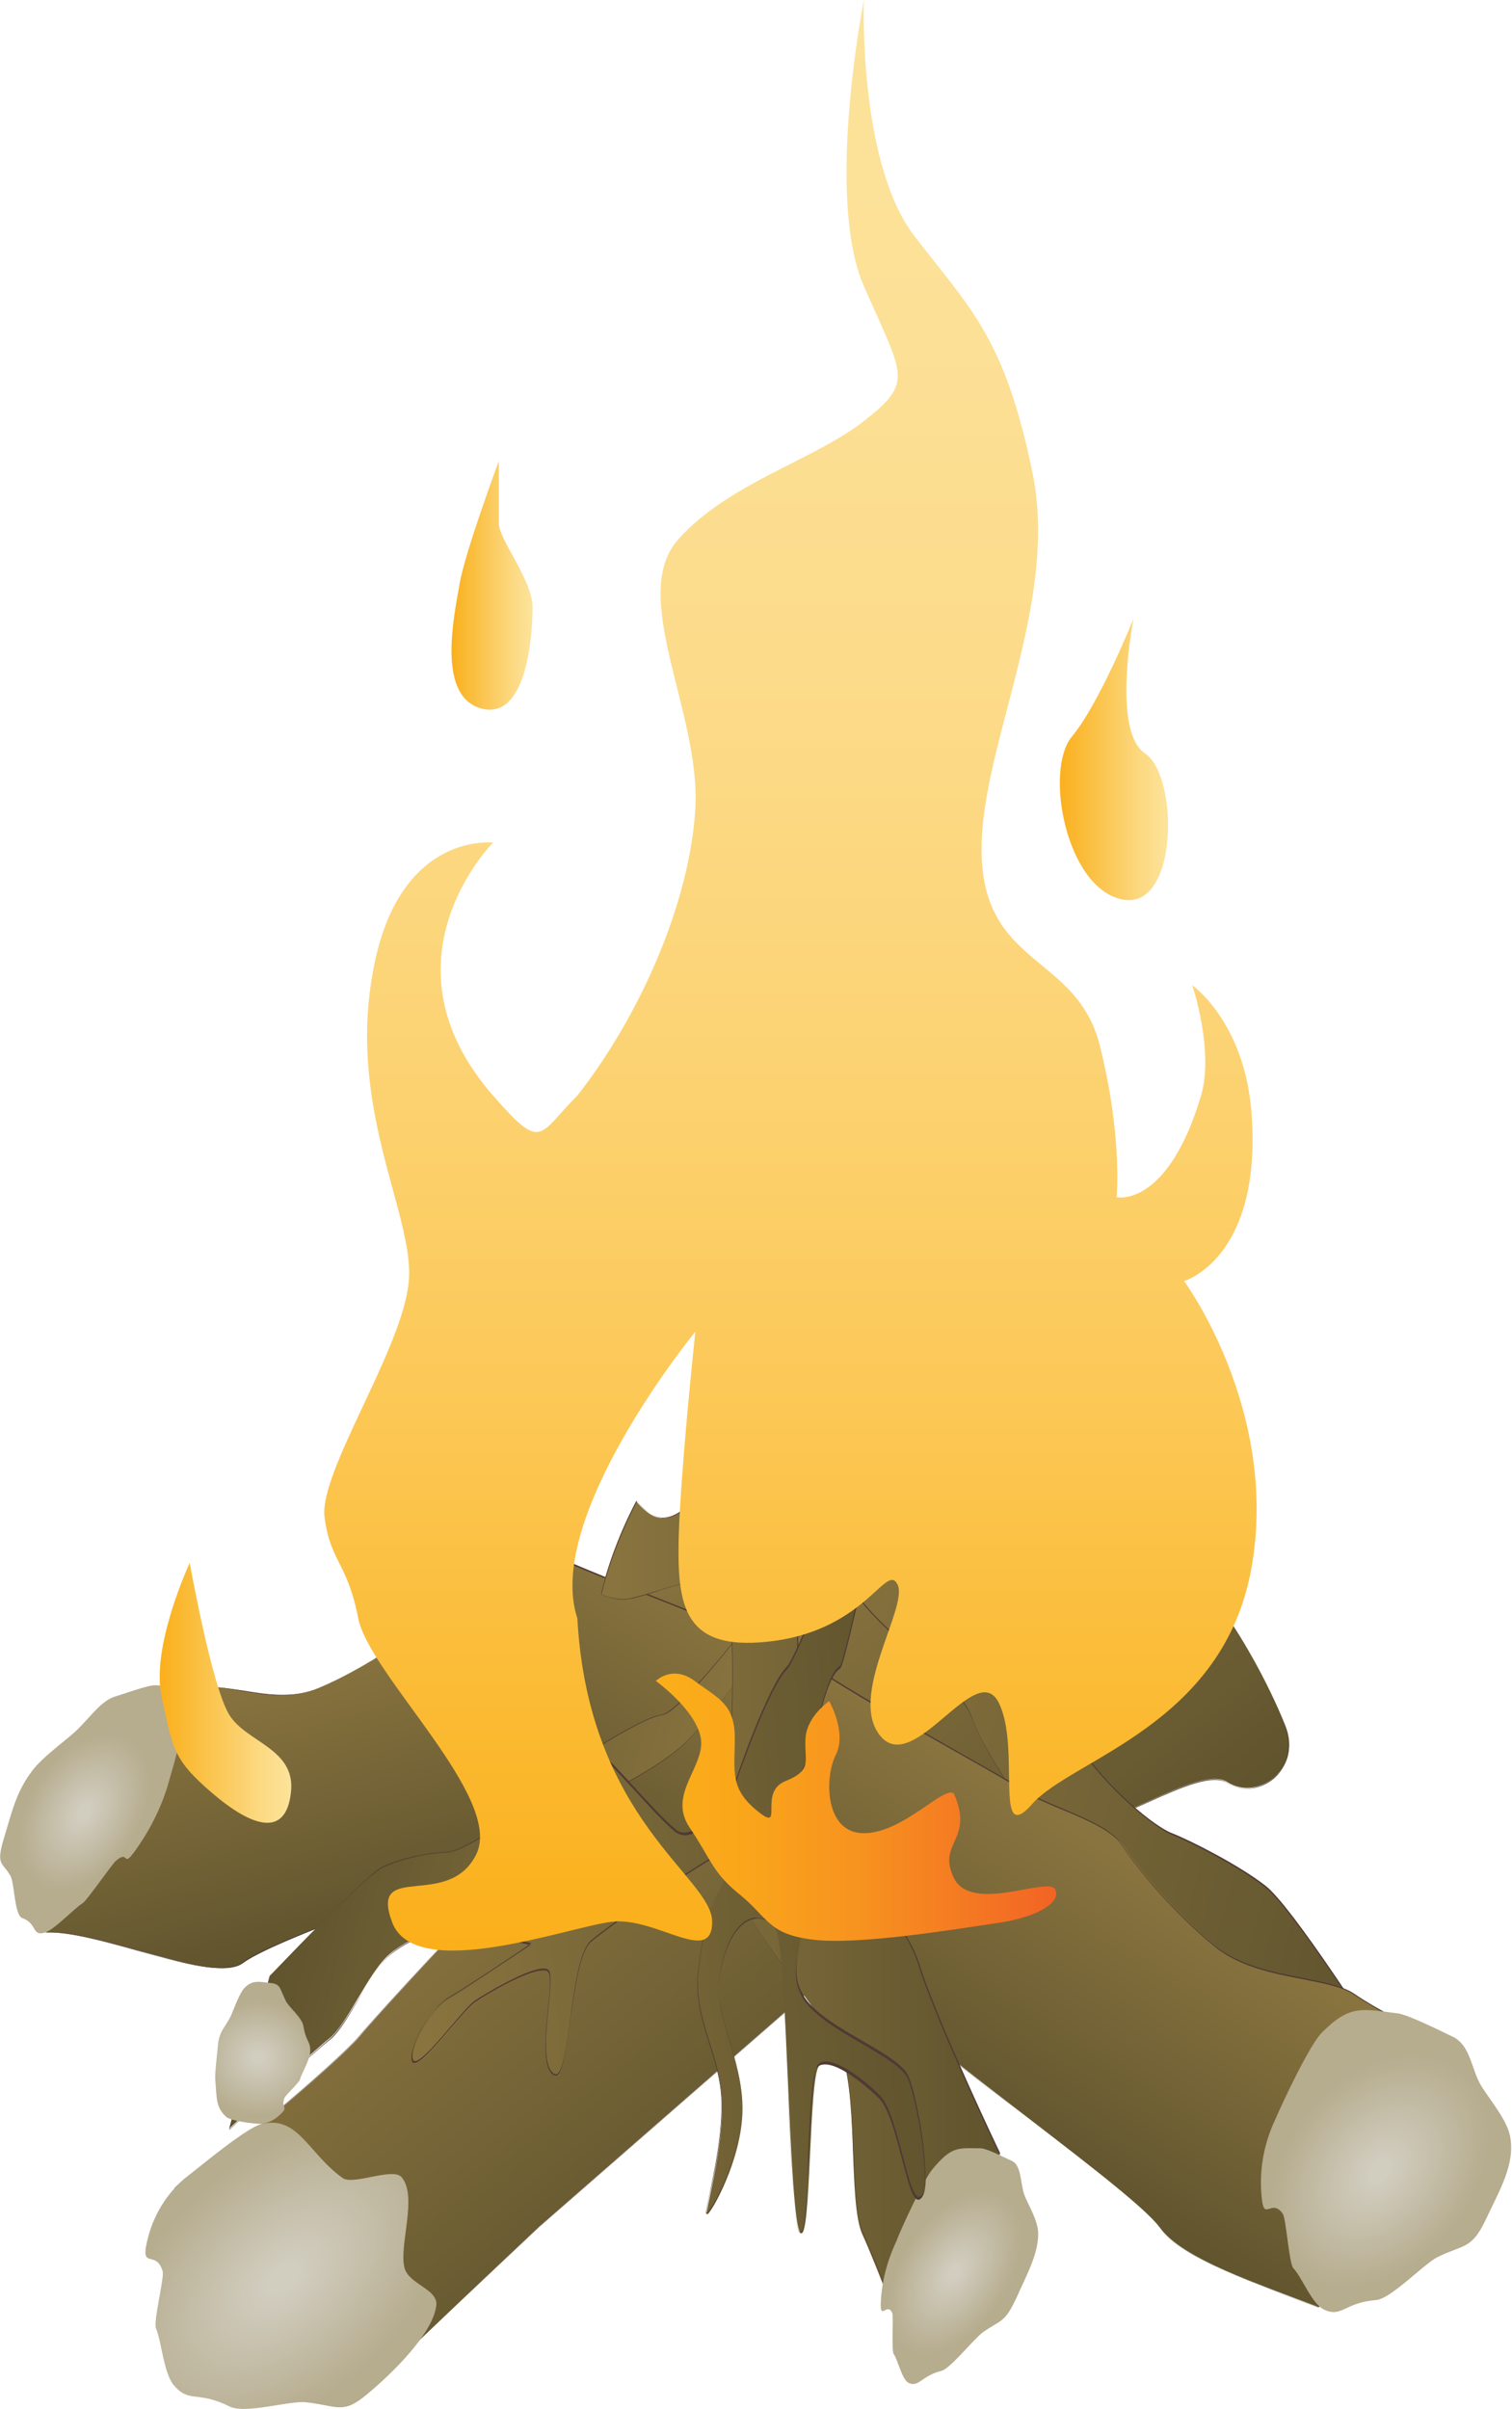 
        <svg xmlns:rdf="http://www.w3.org/1999/02/22-rdf-syntax-ns#" xmlns="http://www.w3.org/2000/svg" xmlns:cc="http://creativecommons.org/ns#" xmlns:xlink="http://www.w3.org/1999/xlink" xmlns:dc="http://purl.org/dc/elements/1.1/" x="0px" y="0px" width="314" height="500" viewBox="0 0 314 500" xml:space="preserve">
            <title>Campfire</title>
            <desc xmlns:ian_image_library="https://ian.umces.edu/media-library/">
                <ian_image_library:title>Campfire</ian_image_library:title>
                <ian_image_library:descr>Illustration of campfire</ian_image_library:descr>
                <ian_image_library:scene>
                    <ian_image_library:contains>recreation, outdoors, campfire, flames, burning, wood, campsite, fire, ring, bonfire</ian_image_library:contains>
                    <ian_image_library:when>2004-05-20</ian_image_library:when>
                </ian_image_library:scene>
            </desc>
            
<g id="ian_symbols_c9f4a2a3402b3964fd4d8073243d115c">
	<g>
			<linearGradient id="ian_symbols_d278129690e50b348536863b9a6af678" gradientUnits="userSpaceOnUse" x1="648.08" y1="-1671.906" x2="973.363" y2="-1671.906" gradientTransform="matrix(-4.800000e-03 -0.188 -0.162 4.290000e-02 -158.624 585.586)">
			<stop  offset="0" style="stop-color:#60542E"/>
			<stop  offset="0.966" style="stop-color:#89743F"/>
		</linearGradient>
		<path fill="url(#ian_symbols_d278129690e50b348536863b9a6af678)" d="M206.2,339.7c-0.1,6.8-2.1,14.9-6.3,18.3c-4.3,3.5-15.8-0.1-24.1,1.8c-12,2.8-40.6,5.8-54.1,16
			s-63,25.4-71.3,31.7c-6,4.4-29.9-7-40.8-6.4c-3.3-20.3,12.3-31.8,23.4-48.4c3.2-0.7,6.3-1.4,8.5-2.1c5.7-1.8,15.5,3.7,24.6-0.2
			c9-3.8,18.1-10,22.1-13.3c3.9-3.3,14.2-2.4,18.1-3.7c3.8-1.3,31.7-6.8,40.4-9.7c8.7-3,41.8-3.3,50.1-4.9c1-0.2-0.6-1,3.3-0.8
			C203.7,318.2,206.2,333.1,206.2,339.7L206.2,339.7z"/>
		<path fill="#503A34" d="M46,408.5c-1.2,0-2.7-0.1-4.4-0.4c-3.8-0.6-8.5-2-13-3.2c-7.1-2-14.4-4-19.1-3.8l0,0l0,0
			c-0.6-3.7-0.6-7.2,0-10.6c0.5-3.1,1.5-6.1,3.1-9.3c2.9-5.9,7.1-11.2,11.6-16.8c3-3.7,6-7.5,8.8-11.7l0,0l0,0
			c3.7-0.8,6.6-1.5,8.5-2.1c2.4-0.8,5.4-0.2,9,0.3c4.9,0.8,10.3,1.7,15.6-0.5c9.1-3.9,18.2-10.1,22.1-13.3c2.5-2.1,7.5-2.5,11.8-2.9
			c2.5-0.2,4.8-0.4,6.2-0.9c1.6-0.5,7.3-1.8,14-3.3c9.5-2.1,21.3-4.7,26.4-6.4c5.2-1.8,19.1-2.6,31.4-3.3c8.3-0.5,15.4-0.9,18.8-1.6
			c0.3-0.1,0.3-0.2,0.4-0.3c0.1-0.3,0.2-0.6,1.9-0.6c0.3,0,0.6,0,0.9,0c3.9,0.2,6.4,15.2,6.3,21.7l0,0v0.1c0,3.6-0.6,7.3-1.6,10.4
			c-1.1,3.6-2.8,6.3-4.7,7.9c-2.4,1.9-7.1,1.7-12.1,1.4c-4.1-0.2-8.4-0.5-12,0.4c-2.6,0.6-6,1.2-9.9,1.9c-6.8,1.2-15.3,2.8-23.3,5
			c-9.4,2.6-16.2,5.5-20.9,9.1c-7.6,5.7-26.5,13-43.1,19.5c-13.2,5.1-24.5,9.5-28.2,12.2C49.3,408.2,47.9,408.5,46,408.5z M10.3,401
			c4.8,0,11.6,1.9,18.3,3.8c4.5,1.3,9.2,2.6,13,3.2c4.3,0.7,7.1,0.5,8.6-0.6c3.7-2.8,15-7.1,28.2-12.2c16.6-6.4,35.5-13.7,43.1-19.4
			c4.7-3.5,11.5-6.5,20.9-9.1c8-2.2,16.5-3.7,23.3-5c3.9-0.7,7.3-1.3,9.9-1.9c3.7-0.8,7.9-0.6,12-0.4c5,0.3,9.7,0.5,12.1-1.4
			c2-1.6,3.6-4.3,4.7-7.9c1-3.1,1.5-6.8,1.6-10.3l0,0v-0.1c0-3.6-0.7-9-1.7-13.3c-1.3-5.4-2.9-8.4-4.6-8.4c-0.4,0-0.7,0-0.9,0
			c-1.7,0-1.8,0.3-1.9,0.5c-0.1,0.1-0.1,0.3-0.4,0.3c-3.4,0.6-10.5,1.1-18.8,1.6c-12.3,0.7-26.1,1.6-31.4,3.3
			c-5.1,1.7-16.9,4.3-26.4,6.4c-6.6,1.5-12.4,2.7-13.9,3.3c-1.4,0.5-3.8,0.7-6.2,0.9c-4.4,0.4-9.3,0.8-11.8,2.9
			c-3.9,3.2-13,9.4-22.1,13.3c-5.3,2.2-10.8,1.3-15.6,0.5c-3.5-0.6-6.6-1.1-8.9-0.3c-1.9,0.6-4.8,1.3-8.5,2.1
			c-2.8,4.1-5.8,8-8.8,11.6c-4.5,5.6-8.7,11-11.6,16.8c-1.5,3.1-2.5,6.2-3,9.3c-0.6,3.4-0.6,6.9,0,10.6C9.7,401,10,401,10.3,401z"/>
	</g>
	<g>
			<linearGradient id="ian_symbols_ff55840ae515c6a4d937142f757bb9c4" gradientUnits="userSpaceOnUse" x1="-433.687" y1="2090.363" x2="63.959" y2="2090.363" gradientTransform="matrix(-0.126 -0.155 0.155 -0.126 -197.81 632.791)">
			<stop  offset="0" style="stop-color:#60542E"/>
			<stop  offset="0.966" style="stop-color:#89743F"/>
		</linearGradient>
		<path fill="url(#ian_symbols_ff55840ae515c6a4d937142f757bb9c4)" d="M79.2,461.1c-8.5,6.8-3.2,30.6-18.5,29c2,5.3,15-0.2,18.3,3.3l33-31.3c0,0,60.3-52.6,70.7-61.6
			c10.4-9,26.7-23.1,36.7-21.2c10.1,1.9,29.3-13.4,35.5-9.4c6.2,4,15.7-2.7,12-11.8c-3.7-9.2-9.3-19-14-25.3
			c-4.8-6.2-12.4-8.7-18.7-15c-6.2-6.3-2.3-17.3-7.2-22.2c-4.9-4.8-12.6-6.3-19.6-6.4c-7-0.1-10.7,15.1-14.3,23.1
			c-3.7,8-44.2,42.7-54.9,47.4c-10.7,4.7-59,57.5-63.7,63.2c-4.1,4.9-31.2,28.1-38.2,31.3c-0.5,0.2,7.5-7.1,14.3-8.7
			C61.6,453.7,80.4,449.3,79.2,461.1L79.2,461.1z"/>
		<path fill="#503A34" d="M78.9,493.4L78.9,493.4c-1.5-1.6-4.9-1.3-8.5-1.1c-4.3,0.3-8.7,0.6-9.8-2.3l0,0l0,0c2.2,0.2,4,0,5.6-0.8
			c1.4-0.7,2.5-1.8,3.5-3.4c1.8-2.9,2.7-7.1,3.6-11.1c1.2-5.4,2.4-10.9,5.8-13.6l0,0c0.3-3.2-0.8-5.4-3.4-6.9
			c-2.4-1.4-5.9-2.1-9.6-2.9c-5.2-1.1-11.1-2.3-15.7-5.7c-1.1,0.3-2.2,0.7-3.3,1.2c-5.1,3.9-9,6.6-10.9,7.5l0,0l0,0l0,0
			c0-0.1,2-2,4.7-3.9c1.7-1.2,3.9-2.6,6.2-3.7c2.8-2.1,5.9-4.7,9.3-7.5c8.4-7,16-13.9,18-16.3c2.2-2.6,15.2-17,29.6-32
			c12.4-12.9,28.4-28.7,34.1-31.2c4-1.8,14.9-9.4,30.1-22.5c6.1-5.3,11.9-10.5,16.2-14.8c4.8-4.7,7.8-8.2,8.6-10.1
			c0.8-1.8,1.7-4,2.5-6.4c3-7.9,6.3-16.8,11.7-16.8h0.1c3.9,0.1,7.5,0.6,10.6,1.5c3.7,1.1,6.7,2.8,9,5c2.3,2.3,2.6,5.9,3,9.8
			c0.4,4.4,0.9,9,4.2,12.4c2.9,2.9,6,5,9.1,7c3.6,2.4,7.1,4.7,9.6,8.1c5,6.6,10.4,16.5,14,25.3c0.9,2.2,1.1,4.4,0.6,6.4
			c-0.5,1.8-1.5,3.4-2.9,4.6c-2.9,2.4-6.7,2.7-9.6,0.9c-3.1-2-9.6,0.9-16.5,4c-6,2.7-12.3,5.5-17.1,5.5c-0.7,0-1.3-0.1-1.9-0.2
			c-2.3-0.5-5.2-0.1-8.5,1.2c-2.8,1.1-6.1,2.9-9.7,5.3c-6.6,4.4-13.2,10.1-18.5,14.7l0,0c-10.3,8.9-70.1,61.1-70.7,61.6L78.9,493.4z
			 M74.3,492.1c2,0,3.7,0.3,4.7,1.3l33-31.3c0.6-0.5,60.5-52.7,70.7-61.6l0,0c5.3-4.6,11.9-10.3,18.5-14.7c3.6-2.4,6.9-4.2,9.7-5.3
			c3.3-1.3,6.2-1.7,8.5-1.2c0.6,0.1,1.2,0.2,1.9,0.2c4.8,0,11-2.8,17-5.5c6.9-3.1,13.4-6.1,16.5-4c2.9,1.9,6.7,1.5,9.6-0.9
			c1.5-1.2,2.5-2.8,2.9-4.6c0.5-2,0.3-4.2-0.6-6.4c-3.5-8.8-9-18.7-14-25.3c-2.6-3.4-6-5.6-9.6-8c-3-2-6.2-4.1-9.1-7
			c-3.3-3.4-3.7-8-4.2-12.4c-0.4-3.8-0.7-7.5-3-9.7c-2.3-2.2-5.3-3.9-9-5c-3.1-0.9-6.6-1.4-10.6-1.5h-0.1c-5.3,0-8.7,8.9-11.6,16.7
			c-0.9,2.3-1.7,4.5-2.5,6.4c-0.9,1.9-3.8,5.4-8.6,10.1c-4.3,4.3-10.1,9.5-16.2,14.8c-10.9,9.4-24.5,20-30.1,22.5
			c-5.7,2.5-21.7,18.4-34.1,31.2c-14.4,14.9-27.4,29.3-29.6,31.9c-2,2.4-9.6,9.3-18,16.3c-3.3,2.8-6.4,5.3-9.1,7.4
			c1.1-0.5,2.1-0.9,3.2-1.1l0,0l0,0c4.6,3.4,10.5,4.6,15.7,5.7c3.7,0.8,7.2,1.5,9.6,2.9c2.7,1.5,3.8,3.8,3.4,7l0,0l0,0
			c-3.4,2.7-4.6,8.3-5.7,13.6c-0.9,4-1.8,8.2-3.6,11.1c-1,1.6-2.1,2.7-3.5,3.4c-1.6,0.8-3.4,1.1-5.6,0.9c1.1,2.8,5.5,2.5,9.7,2.2
			C71.8,492.2,73.1,492.1,74.3,492.1z M36.2,454.2L36.2,454.2L36.2,454.2z M46.9,446.8c-5.3,2.5-10.3,6.9-10.7,7.4
			C38.2,453.3,42,450.7,46.9,446.8z"/>
	</g>
	<g>
			<linearGradient id="ian_symbols_4050ab50c244af3475f452608bac8570" gradientUnits="userSpaceOnUse" x1="2256.956" y1="-1657.258" x2="1431.566" y2="-1657.258" gradientTransform="matrix(0.177 4.670000e-02 -4.250000e-02 0.161 -176.286 554.788)">
			<stop  offset="0" style="stop-color:#60542E"/>
			<stop  offset="0.966" style="stop-color:#89743F"/>
		</linearGradient>
		<path fill="url(#ian_symbols_4050ab50c244af3475f452608bac8570)" d="M262.8,391.5c-5.6-4.4-15.7-9.5-19.4-10.9c-3.7-1.5-13.5-9.4-19.1-18.1
			c-5.6-8.7-28.4-29.5-34.5-32.3c-4.8-2.2-15.6-22.2-19.7-33.5c-2.9,0.8-5.5,2-7.9,3.7c6.1,13.1,12.4,26.5,16,31.1
			c7.5,9.7,21.3,17.9,23.6,25.1c2.4,7.1,17,29.1,22.3,30.5s19.6,10.8,24.3,16.5c4.8,5.7,4.6,16.4,8.8,21.2
			c4.1,4.7,21.5,27.4,21.5,27.4l7.5-28.5C286.2,423.8,268.4,395.9,262.8,391.5L262.8,391.5z"/>
		<path fill="#503A34" d="M278.7,452.3L278.7,452.3c-0.2-0.3-17.4-22.8-21.5-27.4c-2-2.3-3-6-4.1-9.9c-1.1-4.1-2.3-8.3-4.7-11.3
			c-2.2-2.6-6.6-6.3-11.9-9.9c-5.1-3.4-9.8-6-12.4-6.6c-1.2-0.3-3.1-1.8-5.4-4.4c-2-2.2-4.4-5.3-6.8-8.8c-4.7-6.8-8.9-13.9-10-17.4
			c-1.3-4-6.3-8.5-11.6-13.2c-4.3-3.8-8.7-7.7-12-12c-3.6-4.7-9.9-17.9-16-31.1l0,0l0,0c2.3-1.6,4.8-2.8,7.9-3.7l0,0l0,0
			c4,11.1,14.8,31.3,19.6,33.5c2.9,1.3,9.7,6.8,17.4,14c6.3,5.8,14.1,13.7,17.1,18.4c2.5,3.8,6.2,8,10.3,11.7
			c3.4,3.1,6.9,5.6,8.8,6.3c3.8,1.5,13.9,6.6,19.4,10.9l0,0l0,0c5.6,4.3,23.2,32,23.4,32.3l0,0l0,0L278.7,452.3z M162.2,300.5
			c6.1,13.2,12.4,26.4,16,31.1c3.3,4.3,7.7,8.2,12,12c5.3,4.7,10.3,9.1,11.7,13.2c1.2,3.5,5.3,10.6,10,17.4c2.4,3.5,4.8,6.5,6.8,8.7
			c2.3,2.6,4.1,4,5.4,4.3c2.5,0.6,7.3,3.2,12.4,6.6c5.3,3.6,9.8,7.3,11.9,9.9c2.5,3,3.6,7.2,4.7,11.3c1.1,3.9,2,7.6,4.1,9.9
			c4,4.6,20.6,26.3,21.4,27.4l7.5-28.4c-0.4-0.6-17.8-27.9-23.4-32.2l0,0c-5.5-4.3-15.6-9.4-19.4-10.9c-1.9-0.8-5.4-3.3-8.8-6.4
			c-4.1-3.7-7.8-7.9-10.3-11.7c-2-3.1-7.5-9.5-17.1-18.4c-7.7-7.2-14.6-12.6-17.4-13.9c-4.8-2.2-15.7-22.4-19.7-33.5
			C167,297.7,164.5,298.9,162.2,300.5z"/>
	</g>
	<g>
			<linearGradient id="ian_symbols_0dc8b07aa3cbe5640d8520bb1bcd6858" gradientUnits="userSpaceOnUse" x1="1684.147" y1="1293.876" x2="2012.911" y2="1293.876" gradientTransform="matrix(0.105 -0.169 0.169 0.105 -221.451 572.26)">
			<stop  offset="0" style="stop-color:#60542E"/>
			<stop  offset="0.966" style="stop-color:#89743F"/>
		</linearGradient>
		<path fill="url(#ian_symbols_0dc8b07aa3cbe5640d8520bb1bcd6858)" d="M91,337.2c-3.5,6.3-5.4,14.4-2.1,19.3c3.2,4.9,18.9,6.3,27.8,11.4c12.8,7.4,45.2,21.8,56,36.6
			c10.7,14.8,61.5,48.8,68.2,57.9c4.7,6.5,20.3,11.6,33,16.5c14.7-17.2,21.1-39.9,16.7-59.5c-3.4-1.9-6.8-3.8-9-5.3
			c-5.8-4-20.4-2.9-29.1-10.1c-8.7-7.2-16.3-16.5-19.3-21.1c-3-4.6-15.7-8-19.5-10.8c-3.8-2.8-34.1-19-42.9-25.2
			c-8.8-6.2-48-20-57.1-24.8c-1-0.6,1.2-0.7-3.4-2.1C105.3,318.5,94.4,331.2,91,337.2L91,337.2z"/>
		<path fill="#503A34" d="M273.7,478.9L273.7,478.9c-1.9-0.7-3.9-1.5-5.8-2.2c-11.4-4.3-23.1-8.8-27.2-14.3
			c-2.9-4-14.1-12.6-27.1-22.6c-16.4-12.6-35-26.9-41-35.3c-3.7-5.1-10.3-10.6-20.1-16.8c-8.4-5.3-17.7-10.1-25.1-14
			c-4.3-2.2-8-4.2-10.8-5.8c-3.9-2.3-9.1-3.8-14.1-5.2c-6.1-1.8-11.9-3.5-13.7-6.2c-1.5-2.3-2-5.4-1.5-9.2c0.5-3.3,1.8-6.9,3.6-10.2
			l0,0l0,0c1.9-3.3,5.5-7.9,9-11.4c2.3-2.3,6.4-6,9.2-6c0.3,0,0.5,0,0.8,0.1c3.2,1,3.2,1.3,3.1,1.7c0,0.1,0,0.3,0.3,0.4
			c3.7,2,12,5.3,21.6,9.1c14.2,5.6,30.2,12,35.5,15.7c5.2,3.6,17.9,10.8,28.1,16.6c7.1,4,13.3,7.5,14.8,8.6c1.4,1,4.1,2.1,6.9,3.3
			c5,2.1,10.7,4.5,12.6,7.4c2.9,4.5,10.4,13.8,19.3,21.1c5.1,4.2,12.1,5.6,18.3,6.8c4.5,0.9,8.4,1.7,10.8,3.3c2.4,1.7,6.2,3.8,9,5.3
			l0,0l0,0c2.2,9.6,1.8,20.2-1.2,30.7C286.4,460.5,281,470.5,273.7,478.9L273.7,478.9z M91,337.3c-1.8,3.3-3.1,6.9-3.6,10.1
			c-0.5,3.7,0,6.9,1.5,9.1c1.8,2.7,7.6,4.4,13.6,6.2c5,1.5,10.2,3,14.1,5.2c2.8,1.6,6.5,3.5,10.7,5.8c7.5,3.9,16.8,8.8,25.2,14
			c9.8,6.2,16.4,11.7,20.1,16.8c6,8.3,24.6,22.6,41,35.3c13,10,24.2,18.6,27.1,22.6c4,5.5,15.8,10,27.1,14.3
			c1.9,0.7,3.9,1.5,5.8,2.2c7.2-8.5,12.6-18.4,15.5-28.8c2.9-10.4,3.3-21,1.2-30.7c-2.8-1.5-6.6-3.7-9-5.3
			c-2.4-1.7-6.3-2.4-10.8-3.3c-6.2-1.2-13.2-2.6-18.3-6.8c-8.9-7.3-16.4-16.6-19.3-21.1c-1.9-2.9-7.5-5.3-12.6-7.4
			c-2.8-1.2-5.5-2.3-7-3.3c-1.6-1.1-7.7-4.6-14.8-8.6c-10.2-5.8-22.9-12.9-28.1-16.6c-5.3-3.7-21.3-10.1-35.5-15.7
			c-9.6-3.8-18-7.1-21.6-9.1c-0.3-0.2-0.3-0.3-0.3-0.5c0-0.3,0-0.7-3.1-1.6c-2-0.6-5.6,1.5-9.9,5.8C96.6,329.3,92.9,334,91,337.3
			L91,337.3L91,337.3z"/>
	</g>
	<g>
			<linearGradient id="ian_symbols_f53917be03a8112455c521880a15617a" gradientUnits="userSpaceOnUse" x1="-1876.94" y1="-1246.861" x2="-2702.969" y2="-1246.861" gradientTransform="matrix(-9.840000e-02 -2.590000e-02 -4.730000e-02 0.179 -178.7 550.899)">
			<stop  offset="0" style="stop-color:#60542E"/>
			<stop  offset="0.966" style="stop-color:#89743F"/>
		</linearGradient>
		<path fill="url(#ian_symbols_f53917be03a8112455c521880a15617a)" d="M79.6,387.5c4.3-2.1,10.9-3,13.2-3c2.2,0,9.9-3.9,16-10.3c6.1-6.4,24.8-18,28.7-18.3
			c3-0.2,16.1-15.9,22.6-25.6c0.9,2,1.6,4.3,2,6.9c-8.1,10.7-16.4,21.5-20,24.7c-7.3,6.7-16.9,9.3-20.9,15.5
			c-4,6.1-19.5,22.2-22.5,21.5c-2.9-0.8-13.2,2.8-17.7,6.6c-4.5,3.8-8.8,14.6-12.6,17.6c-3.8,3-20.8,18.7-20.8,18.7l8.4-31.7
			C56,410.3,75.3,389.6,79.6,387.5L79.6,387.5z"/>
		<path fill="#503A34" d="M47.6,442.1L47.6,442.1l8.4-31.8c0,0,4.9-5.3,10.2-10.6c8.9-9,12.2-11.6,13.5-12.2h0.1l0,0
			c4.2-2,10.5-3,12.9-3c0.1,0,0.1,0,0.2,0c1.2,0,3.7-1.1,6.5-2.8c3.4-2,6.7-4.7,9.4-7.5c1.4-1.5,3.7-3.4,6.5-5.5
			c2.6-1.9,5.6-4,8.7-5.9c6.4-4,11.7-6.7,13.5-6.8c3.1-0.2,16.2-16.1,22.5-25.6l0,0l0,0c1,2.1,1.7,4.4,2,7l0,0l0,0
			c-7.8,10.2-16.4,21.4-20,24.7c-3.2,2.9-6.8,5.1-10.3,7.1c-4.3,2.5-8.3,4.9-10.6,8.4c-1.9,3-6.7,8.5-11.6,13.3
			c-2.5,2.5-8.5,8.2-10.6,8.2c-0.1,0-0.2,0-0.2,0c-1.4-0.4-4.5,0.2-8.2,1.6c-3.8,1.4-7.4,3.3-9.4,5c-2.3,1.9-4.6,5.7-6.7,9.4
			c-2.1,3.5-4,6.8-5.9,8.3C64.7,426.3,47.8,441.9,47.6,442.1L47.6,442.1z M56,410.3l-8.3,31.6c1.1-1,17.2-15.8,20.8-18.7
			c1.8-1.5,3.8-4.8,5.9-8.2c2.2-3.7,4.4-7.4,6.7-9.4c2-1.8,5.6-3.6,9.4-5.1c3.7-1.4,6.9-2,8.3-1.6c0.1,0,0.1,0,0.2,0
			c1.5,0,5.4-3,10.6-8.2c4.9-4.8,9.7-10.3,11.6-13.3c2.3-3.5,6.3-5.9,10.6-8.4c3.5-2,7.1-4.2,10.3-7.1c3.6-3.3,12.2-14.4,19.9-24.7
			c-0.3-2.5-1-4.8-2-6.9c-6.3,9.5-19.5,25.3-22.6,25.6c-1.8,0.1-7.1,2.8-13.5,6.8c-5.2,3.3-11.9,8-15.2,11.4c-2.7,2.8-6,5.5-9.4,7.5
			c-2.8,1.7-5.3,2.8-6.5,2.8l0,0c-0.1,0-0.1,0-0.2,0c-2.5,0-8.8,1-13,3h-0.1l0,0C75.2,389.8,56.3,410,56,410.3z"/>
	</g>
	<g>
			<linearGradient id="ian_symbols_5ac7a4aaf0af3754b975aa544f86817e" gradientUnits="userSpaceOnUse" x1="1977.96" y1="-741.846" x2="1562.283" y2="-741.846" gradientTransform="matrix(0.199 0 0 0.199 -186.311 546.489)">
			<stop  offset="0" style="stop-color:#60542E"/>
			<stop  offset="0.966" style="stop-color:#89743F"/>
		</linearGradient>
		<path fill="url(#ian_symbols_5ac7a4aaf0af3754b975aa544f86817e)" d="M191,407.9c-4.2-12.9-16.9-18.7-21.8-29.7c-4.9-11-3.4-59.4-3.4-59.4s-3.4-13.7-10.1-14.8
			c-6.7-1.2-12.3,11.7-18.4,11.1c-1.7-0.1-3.5-1.5-5.2-3.5c-3.2,6.1-5.7,12.6-7.4,19.4c2.1,0.8,4.1,1.2,5.9,0.9
			c7.2-1.4,17-6.8,20.1,0s0.1,44.6,0,53.9c-0.1,9.2,19.1,30.5,23.4,39c4.4,8.5,1.9,32.3,5,39c3.1,6.7,11.7,29.7,11.7,29.7l16.7-46.4
			C207.7,446.9,195.1,420.7,191,407.9L191,407.9z"/>
		<path fill="#503A34" d="M191,493.4L191,493.4c-0.1-0.3-8.7-23.2-11.8-29.8c-1.4-3-1.7-9.7-2-16.8c-0.3-8.7-0.7-17.6-3.1-22.2
			c-1.5-2.9-4.7-7.3-8.4-12.3c-3.4-4.6-7.2-9.9-10.1-14.6c-3.3-5.4-4.9-9.4-4.9-12.1c0-2.3,0.2-6.5,0.5-11.3
			c0.7-14.9,1.8-37.5-0.5-42.6c-2.3-5.2-8.6-3.3-14.6-1.4c-1.9,0.6-3.7,1.1-5.4,1.5c-1.6,0.3-3.6,0-5.9-0.9l0,0l0,0
			c1.6-6.5,4-12.9,7.4-19.4l0,0l0,0c1.8,2.2,3.6,3.4,5.1,3.5c0.1,0,0.3,0,0.4,0c2.8,0,5.4-2.6,8.2-5.4c2.8-2.8,5.8-5.8,8.9-5.8
			c0.3,0,0.6,0,0.9,0.1c1.5,0.3,3,1.2,4.4,2.8c1.1,1.3,2.2,3,3.1,5.1c1.7,3.5,2.5,6.9,2.5,7s-0.4,12.3-0.1,25.6
			c0.4,22.3,2.1,30.7,3.5,33.8c2.2,5.1,6,8.9,10,13.1c4.7,4.8,9.5,9.7,11.7,16.7v0.1l0,0c4.1,12.7,16.6,38.8,16.7,39l0,0l0,0
			L191,493.4z M145.1,328.4c2.5,0,4.6,0.9,5.7,3.4c2.3,5.1,1.2,27.7,0.5,42.6c-0.2,4.8-0.4,9-0.5,11.3c0,2.7,1.6,6.6,4.9,12.1
			c2.9,4.7,6.8,10,10.1,14.6c3.7,5,6.9,9.4,8.4,12.3c2.4,4.6,2.7,13.6,3.1,22.2c0.3,7.1,0.5,13.7,2,16.7c3,6.4,11.2,28.4,11.7,29.7
			l16.7-46.4c-0.2-0.4-3.3-6.9-6.8-14.7c-3.3-7.4-7.8-17.7-9.9-24.3v-0.1l0,0c-2.3-6.9-7.1-11.9-11.7-16.6c-4-4.1-7.8-8-10-13.1
			c-1.1-2.5-2-7.2-2.6-13.9c-0.5-5.4-0.8-12.1-0.9-19.9c-0.2-13.3,0.1-25.5,0.1-25.6c0,0-0.9-3.4-2.5-7c-1-2.1-2-3.8-3.1-5
			c-1.4-1.6-2.9-2.5-4.4-2.8c-0.3-0.1-0.6-0.1-0.9-0.1c-3.1,0-6,2.9-8.9,5.8c-2.8,2.8-5.4,5.5-8.2,5.5c-0.1,0-0.3,0-0.4,0
			c-1.6-0.1-3.3-1.3-5.2-3.5c-3.4,6.6-5.8,12.9-7.4,19.4c2.3,0.9,4.2,1.2,5.8,0.9c1.7-0.3,3.5-0.9,5.4-1.5
			C139.3,329.3,142.5,328.4,145.1,328.4z"/>
	</g>
	<g>
			<radialGradient id="ian_symbols_3fd21cb02459e67435d48922319ca9b6" cx="795.651" cy="-463.146" r="112.224" gradientTransform="matrix(-0.109 -1.076342e-02 -5.238957e-02 0.145 79.907 451.868)" gradientUnits="userSpaceOnUse">
			<stop  offset="9.550000e-02" style="stop-color:#D1CDBF"/>
			<stop  offset="1" style="stop-color:#B6AC8E"/>
		</radialGradient>
		<path fill="url(#ian_symbols_3fd21cb02459e67435d48922319ca9b6)" d="M38.6,354.9c-0.2-5.3-2.1-4.9-6.4-5.1c-1.3-0.1-6.8,1.9-8.5,2.4c-3,1-5.6,5.1-8.5,7.6
			c-2.3,2-6.4,5-8.4,7.6c-3.5,4.5-4.4,9-6,14.2c-1.7,5.7-0.3,4.8,1.4,7.8c0.8,1.5,0.8,8.1,2.4,8.7c3.3,1.2,1.9,3.9,4.8,3
			c1.9-0.6,5.8-4.8,7.8-6.1c0.9-0.6,6-8,6.9-8.8c2.8-2.3,1.3,1.5,3.7-1.7c3.1-4.2,5.6-9.1,7-13.8C35.7,367.7,38.7,357.2,38.6,354.9
			L38.6,354.9z"/>
			<radialGradient id="ian_symbols_b2ca7e111387e4c45d12f6a34a92381e" cx="1090.154" cy="-567.034" r="115.007" gradientTransform="matrix(-0.258 -2.552567e-02 0.165 -0.287 433.598 338.018)" gradientUnits="userSpaceOnUse">
			<stop  offset="9.550000e-02" style="stop-color:#D1CDBF"/>
			<stop  offset="1" style="stop-color:#B6AC8E"/>
		</radialGradient>
		<path fill="url(#ian_symbols_b2ca7e111387e4c45d12f6a34a92381e)" d="M54.2,440.9c7.7-2,9.8,6.1,17,11.2c2.2,1.5,10.4-2.3,12.2-0.2c3.4,4-0.6,14.2,0.6,18.8
			c0.9,3.5,7.1,4.4,6.6,7.9c-0.8,6-9.5,14.3-14.3,18.3c-5.2,4.4-6.2,2.4-12.9,1.7c-3.4-0.3-12.5,2.5-15.7,0.9
			c-6.9-3.4-8.3-0.6-11.6-4.4c-2.1-2.5-2.5-8.9-3.7-11.8c-0.6-1.4,1.7-10.4,1.4-11.8c-1.2-4.3-4.2-0.9-3.5-5.1
			c1-5.5,3.7-10.5,8-14.2C41.2,450,50.9,441.8,54.2,440.9L54.2,440.9z"/>
			<radialGradient id="ian_symbols_62cfefe9228a24b4d5ec995720121e9a" cx="1217.467" cy="1635.95" r="112.297" gradientTransform="matrix(-0.186 -1.841777e-02 8.015808e-02 -0.215 381.819 824.789)" gradientUnits="userSpaceOnUse">
			<stop  offset="9.550000e-02" style="stop-color:#D1CDBF"/>
			<stop  offset="1" style="stop-color:#B6AC8E"/>
		</radialGradient>
		<path fill="url(#ian_symbols_62cfefe9228a24b4d5ec995720121e9a)" d="M274.6,421.8c5.8-5.8,8.3-4.8,15.7-3.9c2.2,0.3,9.2,3.8,11.3,4.8c3.9,1.8,3.9,6.9,6.1,10.4
			c1.7,2.7,5.3,7,5.9,10.3c1.1,5.8-2.1,11-4.9,17c-3.1,6.6-4.5,5.3-10.2,8.1c-2.9,1.5-9.6,8.6-12.7,8.9c-6.6,0.5-7.1,3.7-10.8,2
			c-2.5-1.1-4.6-6.7-6.4-8.6c-0.9-0.9-1.5-10.3-2.2-11.3c-2.2-3.2-3.8,1.3-4.3-2.7c-0.7-5.4,0.1-11.3,2.7-16.8
			C266.3,436.5,272,424.3,274.6,421.8L274.6,421.8z"/>
			<radialGradient id="ian_symbols_814c89c6af0e0584e9e15ce714ce6c73" cx="1047.583" cy="2103.854" r="112.374" gradientTransform="matrix(-0.107 -1.058021e-02 6.270371e-02 -0.15 178.349 798.373)" gradientUnits="userSpaceOnUse">
			<stop  offset="9.550000e-02" style="stop-color:#D1CDBF"/>
			<stop  offset="1" style="stop-color:#B6AC8E"/>
		</radialGradient>
		<path fill="url(#ian_symbols_814c89c6af0e0584e9e15ce714ce6c73)" d="M193.6,450.3c4.1-5,5.5-4.4,10-4.4c1.4,0,5.3,2.1,6.5,2.6c2.2,1,1.7,5,2.8,7.5
			c0.8,1.9,2.6,4.9,2.7,7.4c0.1,4.3-2.3,8.6-4.5,13.5c-2.5,5.4-3.2,4.5-7,7.2c-1.9,1.4-6.7,7.5-8.6,8c-4.1,1-4.7,3.5-6.8,2.5
			c-1.4-0.7-2.2-4.7-3.1-6c-0.5-0.6,0-7.7-0.3-8.5c-1-2.3-2.4,1.4-2.4-1.7c0.1-4.1,1.1-8.6,3.2-13.1
			C187.2,462.4,191.8,452.5,193.6,450.3L193.6,450.3z"/>
			<radialGradient id="ian_symbols_3692336e6d4b7dc471487a8d431f7e11" cx="-3087.355" cy="4097.514" r="112.261" gradientTransform="matrix(-0.114 -1.132629e-02 1.070249e-02 -0.108 -342.175 834.708)" gradientUnits="userSpaceOnUse">
			<stop  offset="9.550000e-02" style="stop-color:#D1CDBF"/>
			<stop  offset="1" style="stop-color:#B6AC8E"/>
		</radialGradient>
		<path fill="url(#ian_symbols_3692336e6d4b7dc471487a8d431f7e11)" d="M47,439.4c-2.1-1.9-2-3.6-2.3-7.9c-0.1-1.4,0.5-6,0.6-7.4c0.3-2.6,1.8-3.8,2.7-5.8
			c0.7-1.6,1.7-4.5,2.7-5.6c1.7-1.9,3.4-1.3,5.5-1.1c2.2,0.2,1.9,1.3,3.2,3.8c0.7,1.3,3.3,3.4,3.6,5.1c0.6,3.6,1.6,3.1,1.4,5.6
			c-0.2,1.7-1.7,4.1-2.1,5.5c-0.2,0.7-2.9,3.2-3.2,3.8c-0.8,2,0.7,1.8-0.5,3.1c-1.5,1.6-3.4,2.5-5.2,2.3C52,440.7,48,440.2,47,439.4
			L47,439.4z"/>
	</g>
	<g>
			<linearGradient id="ian_symbols_bbfa3a7845ad1c74f1aeebaeec579731" gradientUnits="userSpaceOnUse" x1="-3113.863" y1="2003.706" x2="-2257.819" y2="2003.706" gradientTransform="matrix(-0.129 -3.320000e-02 -1.380000e-02 -0.173 -184.155 629.373)">
			<stop  offset="0" style="stop-color:#60542E"/>
			<stop  offset="0.966" style="stop-color:#89743F"/>
		</linearGradient>
		<path fill="url(#ian_symbols_bbfa3a7845ad1c74f1aeebaeec579731)" d="M163.7,346c-4.3,4.1-11.2,24.9-11.2,24.9s-7.5,12.9-12.2,9s-13.8-15.1-17.2-17.4
			c-3.4-2.2-10-9.3-15.7-10c-5.8-0.8-17.4,0.3-17.5,3.2s21.4-0.7,22,4.1c0.7,4.8-12.1,14.2-11.3,16.1c0.7,1.9,12-9.8,14.4-11.5
			c2.5-1.7,19.4,16.7,19.4,16.7s-12.5,18-18.4,17.5c-5.9-0.5-22.4-1.8-21.6,0c0.7,1.9,16,5.1,16,5.1s-13,8.8-17.1,11.2
			s-8.5,10.6-7.5,13.1c1,2.5,10.4-10.6,12.9-12.3c2.5-1.7,13.8-8.4,15.3-6.2c1.6,2.3-2.8,18.4,0.9,21.2c3.7,2.9,3.2-23.6,8-27.7
			c4.7-4.1,31.6-22.7,32.6-20.3c1,2.5-7.7,3.9-10.4,26.1c-1.2,10.4,4.3,17,4.8,26.7c0.5,11-3.8,24.2-3,24.1
			c0.7-0.1,7.2-11.3,7.3-21.7c0.1-10.4-6.2-20.1-4.7-27.7c3-15.6,10.7-12.4,11.8-9.6c2.2,5.6,2.5,60.1,4.9,62.8
			c2.3,2.7,1.7-32.3,3.9-34.6c2.2-2.4,8.6,2.3,12.7,6.4c4.2,4.1,5.7,22.2,8.4,21c2.7-1.1-0.4-20-2.4-24.9c-2-5-16.9-9.6-21.6-16.4
			c-4.6-6.8,1.8-12.7-2.6-18.9c-4.4-6.1-4-25.4,0.1-26.3c4.1-0.9,5.6-21.2,9.8-23.6c1-0.6,6-25.6,7.1-26.6c-1.5-5.6,4.2-13,2.1-18.4
			C181,305,165.6,344.1,163.7,346L163.7,346z"/>
		<path fill="#503A34" d="M166.3,463.5c-0.1,0-0.2-0.1-0.3-0.2c-1.2-1.4-1.8-16-2.5-31.5c-0.6-14.1-1.2-28.6-2.3-31.3
			c-0.5-1.2-2-2.3-3.8-2.3c-0.1,0-0.3,0-0.4,0c-2,0.2-5.7,2-7.6,11.9c-0.8,3.9,0.6,8.5,2,13.3c1.4,4.6,2.8,9.4,2.7,14.4
			c-0.1,5.5-1.9,11.1-3.4,14.7c-1.6,3.9-3.5,6.9-3.9,7l0,0c0,0,0,0-0.1,0c-0.2-0.2,0.1-1.6,0.6-3.9c1-4.8,2.8-12.9,2.5-20.1
			c-0.2-4.1-1.4-7.8-2.5-11.3c-1.5-4.7-3-9.5-2.3-15.4c0.8-6.7,2.2-12.3,4.3-16.6c1.7-3.6,3.5-5.6,4.7-7c1-1.2,1.6-1.8,1.3-2.5
			c0-0.1-0.1-0.2-0.2-0.2c-0.1,0-0.1,0-0.2,0c-3.7,0-27.6,16.7-32.1,20.5c-2.4,2-3.4,9.7-4.4,16.5c-0.8,5.8-1.5,10.8-2.8,11.3
			c-0.2,0.1-0.5,0-0.8-0.2c-2.2-1.7-1.5-8.3-1-13.6c0.4-3.6,0.7-6.7,0.1-7.6c-0.1-0.2-0.4-0.4-0.7-0.4c-0.1,0-0.3,0-0.5,0
			c-3.4,0-12.1,5.2-14.1,6.6c-0.9,0.6-2.8,2.8-4.8,5.1c-3,3.5-6.4,7.5-7.7,7.5H86c-0.2,0-0.3-0.1-0.4-0.3c-0.5-1.2,0.3-3.7,1.8-6.6
			c1.7-3,3.8-5.4,5.7-6.5c4-2.3,16.2-10.6,17.1-11.1c-1.1-0.2-15.3-3.3-16-5.1c0-0.1,0-0.2,0-0.3c0.9-1.3,12.3-0.6,21.6,0.3
			c0.1,0,0.2,0,0.2,0c3.1,0,7.7-4.6,11.2-8.6c3.7-4.3,6.8-8.6,7-8.9c-0.5-0.6-15.5-16.7-18.9-16.7c-0.2,0-0.3,0-0.4,0.1
			c-0.8,0.6-2.5,2.2-4.6,4.1c-3.7,3.4-8.3,7.7-9.6,7.7h-0.1c-0.1,0-0.2-0.1-0.2-0.2c-0.3-0.8,1.6-2.8,4-5.3c3.4-3.6,7.7-8,7.3-10.8
			c-0.3-2.7-7.2-2.7-13.2-2.7c-4.2,0-7.8-0.1-8.6-0.9c-0.1-0.1-0.2-0.3-0.2-0.4c0-0.4,0.2-0.8,0.6-1.1c1.6-1.3,5.4-1.9,7.5-2.1
			c3.3-0.4,6.9-0.4,9.4,0c4.1,0.5,8.6,4.2,12.2,7.2c1.4,1.2,2.6,2.2,3.6,2.8c1.8,1.2,5.1,4.8,8.6,8.6c3.1,3.4,6.4,7,8.6,8.8
			c0.8,0.6,1.6,0.8,2.6,0.7c4.4-0.8,9.5-9.6,9.6-9.7c0.1-0.2,7-20.8,11.2-24.9l0,0l0,0c1.1-1.2,5.7-12.2,10.1-22.8
			c4.2-9.9,8.5-20.2,9.8-22.1l0,0l0,0c1.1,2.8,0.1,6.3-0.9,9.6c-0.9,3-1.8,6.2-1.1,8.8l0,0l0,0c-0.5,0.5-2.1,7-3.5,13.3
			c-1.6,6.7-3,13-3.6,13.3c-2,1.2-3.4,6.7-4.8,12c-1.5,5.7-2.9,11.2-5,11.6c-0.7,0.2-1.4,0.9-1.9,2.3c-1,2.7-1.5,7.3-1.2,12.2
			c0.3,5.2,1.4,9.5,3,11.8c2.2,3.1,1.7,6,1.2,9.1c-0.5,3.1-1,6.3,1.3,9.8c2.4,3.4,7.5,6.4,12,9c4.4,2.6,8.6,5,9.6,7.4
			c0.9,2.3,2.1,7.4,2.8,12.4c0.8,5.9,0.9,10.2,0.2,11.8c-0.2,0.4-0.4,0.6-0.6,0.7c-0.2,0.1-0.4,0.1-0.6,0c-1.1-0.6-2-4.2-3.1-8.4
			c-1.3-4.9-2.7-10.5-4.8-12.6c-3.3-3.2-8.2-7-11.1-7c0,0,0,0-0.1,0c-0.7,0-1.2,0.2-1.6,0.6c-1.1,1.1-1.5,9.8-1.9,18.3
			C167.7,455.2,167.4,463.1,166.3,463.5C166.4,463.5,166.3,463.5,166.3,463.5z M157.4,398.1c1.8,0,3.4,1.2,3.8,2.3
			c1.1,2.7,1.7,17.3,2.3,31.3c0.6,14.8,1.3,30.1,2.5,31.5c0.1,0.1,0.2,0.2,0.3,0.1c1-0.3,1.3-8.5,1.7-16.5
			c0.4-8.4,0.8-17.2,1.9-18.3c0.4-0.4,0.9-0.6,1.6-0.6c0,0,0,0,0.1,0c1.3,0,3.1,0.8,5.3,2.2c1.8,1.2,3.9,2.9,5.8,4.8
			c2.1,2.1,3.5,7.7,4.8,12.6c1.1,4.2,2,7.8,3.1,8.4c0.2,0.1,0.3,0.1,0.5,0s0.4-0.3,0.6-0.7c0.7-1.6,0.6-5.9-0.2-11.8
			c-0.7-5.1-1.9-10.2-2.8-12.4c-1-2.4-5.1-4.8-9.6-7.4c-4.5-2.6-9.7-5.6-12-9c-2.3-3.5-1.8-6.7-1.3-9.8c0.5-3.1,0.9-6-1.2-9.1
			c-1.6-2.3-2.7-6.6-3.1-11.8c-0.3-4.9,0.2-9.5,1.2-12.2c0.5-1.4,1.2-2.2,2-2.3c2.1-0.5,3.5-6.1,4.9-11.6c1.4-5.3,2.8-10.8,4.8-12
			c0.5-0.3,2-6.9,3.5-13.3c1.5-6.6,3-12.7,3.5-13.3c-0.7-2.7,0.2-5.8,1.1-8.8c1-3.3,2-6.7,0.9-9.5c-1.3,2-5.6,12.2-9.7,22.1
			c-4.5,10.7-9.2,21.9-10.2,22.8l0,0l0,0c-4.2,4.2-11.1,24.6-11.1,24.8c0,0-1.3,2.3-3.1,4.5c-3.1,3.8-5.2,4.9-6.5,5.2
			c-1,0.2-1.9,0-2.6-0.7c-2.2-1.8-5.5-5.4-8.6-8.8c-3.5-3.8-6.8-7.4-8.6-8.5c-1-0.6-2.2-1.6-3.6-2.8c-3.6-3-8-6.7-12.2-7.2
			c-4.9-0.7-14.4,0-16.9,2.1c-0.4,0.3-0.6,0.7-0.6,1.1c0,0.2,0.1,0.3,0.2,0.4c0.8,0.9,4.6,0.9,8.6,0.9c6.1,0,12.9,0.1,13.3,2.8
			c0.4,2.8-3.9,7.3-7.3,10.8c-2.3,2.4-4.3,4.5-4,5.3c0,0.1,0.1,0.2,0.2,0.2h0.1c1.3,0,5.9-4.2,9.5-7.7c2-1.9,3.8-3.5,4.6-4.1
			c0.1-0.1,0.3-0.1,0.4-0.1c1.4,0,4.9,2.6,10.2,7.8c4.5,4.3,8.7,8.9,8.8,9l0,0l0,0c0,0-3.2,4.5-7,8.9c-2.2,2.6-4.3,4.6-6.1,6
			c-2.1,1.7-3.8,2.5-5.1,2.5c-0.1,0-0.2,0-0.2,0c-13.4-1.2-20.8-1.3-21.6-0.3c-0.1,0.1-0.1,0.2,0,0.3c0.7,1.8,15.9,5.1,16,5.1h0.1
			l0,0c-0.1,0.1-13,8.8-17.1,11.2s-8.5,10.6-7.5,13c0.1,0.2,0.2,0.3,0.3,0.3h0.1c1.3,0,4.7-4,7.7-7.5c2-2.3,3.8-4.5,4.8-5.1
			c2.1-1.4,10.8-6.6,14.1-6.6c0.2,0,0.3,0,0.5,0c0.3,0.1,0.6,0.2,0.7,0.4c0.6,0.9,0.3,4-0.1,7.7c-0.5,5.3-1.2,11.9,1,13.6
			c0.3,0.2,0.5,0.3,0.7,0.2c1.3-0.5,2-5.5,2.8-11.3c0.9-6.8,2-14.5,4.4-16.5c4.5-3.8,28.4-20.5,32.1-20.5c0.1,0,0.1,0,0.2,0
			c0.1,0,0.2,0.1,0.3,0.2c0.3,0.8-0.3,1.4-1.3,2.6c-1.2,1.3-3,3.4-4.7,7c-2.1,4.3-3.5,9.9-4.3,16.6c-0.7,5.9,0.8,10.7,2.3,15.4
			c1.1,3.5,2.3,7.2,2.5,11.3c0.3,7.2-1.4,15.3-2.5,20.1c-0.5,2.2-0.8,3.7-0.6,3.9l0,0c0.3,0,2.1-2.8,3.9-7c1.5-3.7,3.4-9.2,3.4-14.7
			c0.1-5-1.3-9.8-2.7-14.4c-1.4-4.8-2.8-9.4-2-13.3c1.9-10,5.6-11.8,7.6-11.9C157.1,398.1,157.3,398.1,157.4,398.1z"/>
	</g>
	<g>
			<linearGradient id="ian_symbols_b9916f2d32ab8db4d1d94e10ece1927b" gradientUnits="userSpaceOnUse" x1="1759.217" y1="-710.95" x2="1759.217" y2="-2743.417" gradientTransform="matrix(0.199 0 0 0.199 -186.311 546.489)">
			<stop  offset="0" style="stop-color:#FBAF1A"/>
			<stop  offset="0.119" style="stop-color:#FBBA32"/>
			<stop  offset="0.298" style="stop-color:#FCC959"/>
			<stop  offset="0.478" style="stop-color:#FCD476"/>
			<stop  offset="0.655" style="stop-color:#FCDB8A"/>
			<stop  offset="0.831" style="stop-color:#FCE096"/>
			<stop  offset="1" style="stop-color:#FCE39A"/>
		</linearGradient>
		<path fill="url(#ian_symbols_b9916f2d32ab8db4d1d94e10ece1927b)" d="M179.4,0c0,0-1.2,33.8,10.5,49c11.7,15.2,18.7,21,24.5,49c5.8,28-11.7,58.4-10.5,80.5
			c1.2,22.2,19.8,19.9,24.5,38.5c4.7,18.7,3.5,31.5,3.5,31.5s10.5,2.3,17.5-21c2.8-9.4-1.8-23-1.8-23s10.8,7.5,12.3,26.4
			c2.3,30.3-14,35-14,35s19.8,26.8,14,59.5c-5.8,32.7-37.3,39.7-45.5,49c-8.2,9.3-2.3-11.7-7-21s-17.5,15.2-24.5,7
			c-7-8.2,5.8-26.8,3.5-31.5s-6.4,9.1-25.7,11.7c-17.5,2.3-19.8-5.8-19.8-18.7c0-12.8,3.5-45.5,3.5-45.5s-31.5,38.5-24.5,59.5
			c2.3,42,28,53.7,28,63c0,9.3-11.7-1.2-21,0c-9.3,1.2-40.8,12.8-45.5,0c-4.7-12.8,11.7-2.3,17.5-14c5.8-11.7-22.2-37.3-24.5-49
			c-2.3-11.7-5.8-11.7-7-21c-1.2-9.4,16.3-35,17.5-49c1.2-14-13.5-36.5-7-66.5c5.8-26.8,24.5-24.5,24.5-24.5s-24.5,24.5,0,52.5
			c10.3,11.8,9.3,8.2,17.5,0c12.8-16.3,23.3-39.7,24.5-59.5c1.2-19.9-14-44.3-3.5-56s28-16.3,38.5-24.5c10.5-8.2,8.2-9.3,0-28
			C171.3,40.8,179.4,0,179.4,0L179.4,0z"/>
			<linearGradient id="ian_symbols_08d1db2019b15ec4b9bf028c83312b6e" gradientUnits="userSpaceOnUse" x1="2039.914" y1="-1952.162" x2="2152.752" y2="-1952.162" gradientTransform="matrix(0.199 0 0 0.199 -186.311 546.489)">
			<stop  offset="0" style="stop-color:#FBAF1A"/>
			<stop  offset="0.292" style="stop-color:#FABF40"/>
			<stop  offset="0.773" style="stop-color:#FCD982"/>
			<stop  offset="1" style="stop-color:#FCE39A"/>
		</linearGradient>
		<path fill="url(#ian_symbols_08d1db2019b15ec4b9bf028c83312b6e)" d="M235.4,128.4c0,0-7,17.5-12.8,24.5c-5.8,7-1.2,31.5,10.5,33.8c11.7,2.3,11.7-25.7,4.7-30.3
			C230.8,151.7,235.4,128.4,235.4,128.4L235.4,128.4z"/>
			<linearGradient id="ian_symbols_901001c350fa9514819cf4d088df74c1" gradientUnits="userSpaceOnUse" x1="1405.849" y1="-2133.456" x2="1490.164" y2="-2133.456" gradientTransform="matrix(0.199 0 0 0.199 -186.311 546.489)">
			<stop  offset="0" style="stop-color:#FBAF1A"/>
			<stop  offset="0.292" style="stop-color:#FABF40"/>
			<stop  offset="0.773" style="stop-color:#FCD982"/>
			<stop  offset="1" style="stop-color:#FCE39A"/>
		</linearGradient>
		<path fill="url(#ian_symbols_901001c350fa9514819cf4d088df74c1)" d="M103.6,95.7c0,0-7,18.7-8.2,25.7c-1.2,7-4.7,23.3,4.7,25.7c9.3,2.3,10.5-15.2,10.5-21
			s-7-14-7-17.5V95.7L103.6,95.7z"/>
			<linearGradient id="ian_symbols_0500ed776bf62174e958c92022e5a071" gradientUnits="userSpaceOnUse" x1="1101.395" y1="-979.495" x2="1238.619" y2="-979.495" gradientTransform="matrix(0.199 0 0 0.199 -186.311 546.489)">
			<stop  offset="0" style="stop-color:#FBAF1A"/>
			<stop  offset="0.292" style="stop-color:#FABF40"/>
			<stop  offset="0.773" style="stop-color:#FCD982"/>
			<stop  offset="1" style="stop-color:#FCE39A"/>
		</linearGradient>
		<path fill="url(#ian_symbols_0500ed776bf62174e958c92022e5a071)" d="M39.4,324.4c0,0-8.2,17.5-5.8,28c2.3,10.5,2.3,12.8,10.5,19.8c8.2,7,15.2,9.3,16.3,0
			c1.2-9.3-9.3-10.5-12.8-16.3C44,350.1,39.4,324.4,39.4,324.4L39.4,324.4z"/>
			<linearGradient id="ian_symbols_f6658db92adcf73425b1a70813871523" gradientUnits="userSpaceOnUse" x1="1618.893" y1="-860.322" x2="2036.389" y2="-860.322" gradientTransform="matrix(0.199 0 0 0.199 -186.311 546.489)">
			<stop  offset="0" style="stop-color:#FBAF1A"/>
			<stop  offset="0.202" style="stop-color:#FAA71A"/>
			<stop  offset="0.518" style="stop-color:#F7921F"/>
			<stop  offset="0.906" style="stop-color:#F36D24"/>
			<stop  offset="1" style="stop-color:#F26423"/>
		</linearGradient>
		<path fill="url(#ian_symbols_f6658db92adcf73425b1a70813871523)" d="M136.2,348.9c0,0,8.2,5.9,9.3,11.7c1.2,5.9-7,11.7-2.3,18.7c4.7,7,4.7,9.3,10.5,14
			s5.8,8.2,15.2,9.3c9.4,1.2,30.3-2.3,38.5-3.5c8.2-1.2,13.2-4.4,11.7-7c-1.6-2.6-17.4,5.1-21-2.3c-3.6-7.4,4.3-7.8,0-17.5
			c-1.9-1.9-10.5,8.2-18.7,8.2s-8.2-11.7-5.8-16.3c2.3-4.7-1.4-11.1-1.4-11.1s-4.5,3-4.9,7.5c-0.4,4.8,1.7,6.7-4.2,9.1
			c-5.8,2.3,0,10.9-5.8,6.2c-5.8-4.7-4.7-8.2-4.7-15.2c0-7-3.5-8.2-8.2-11.7C139.7,345.4,136.2,348.9,136.2,348.9L136.2,348.9z"/>
	</g>
</g>
</svg>

